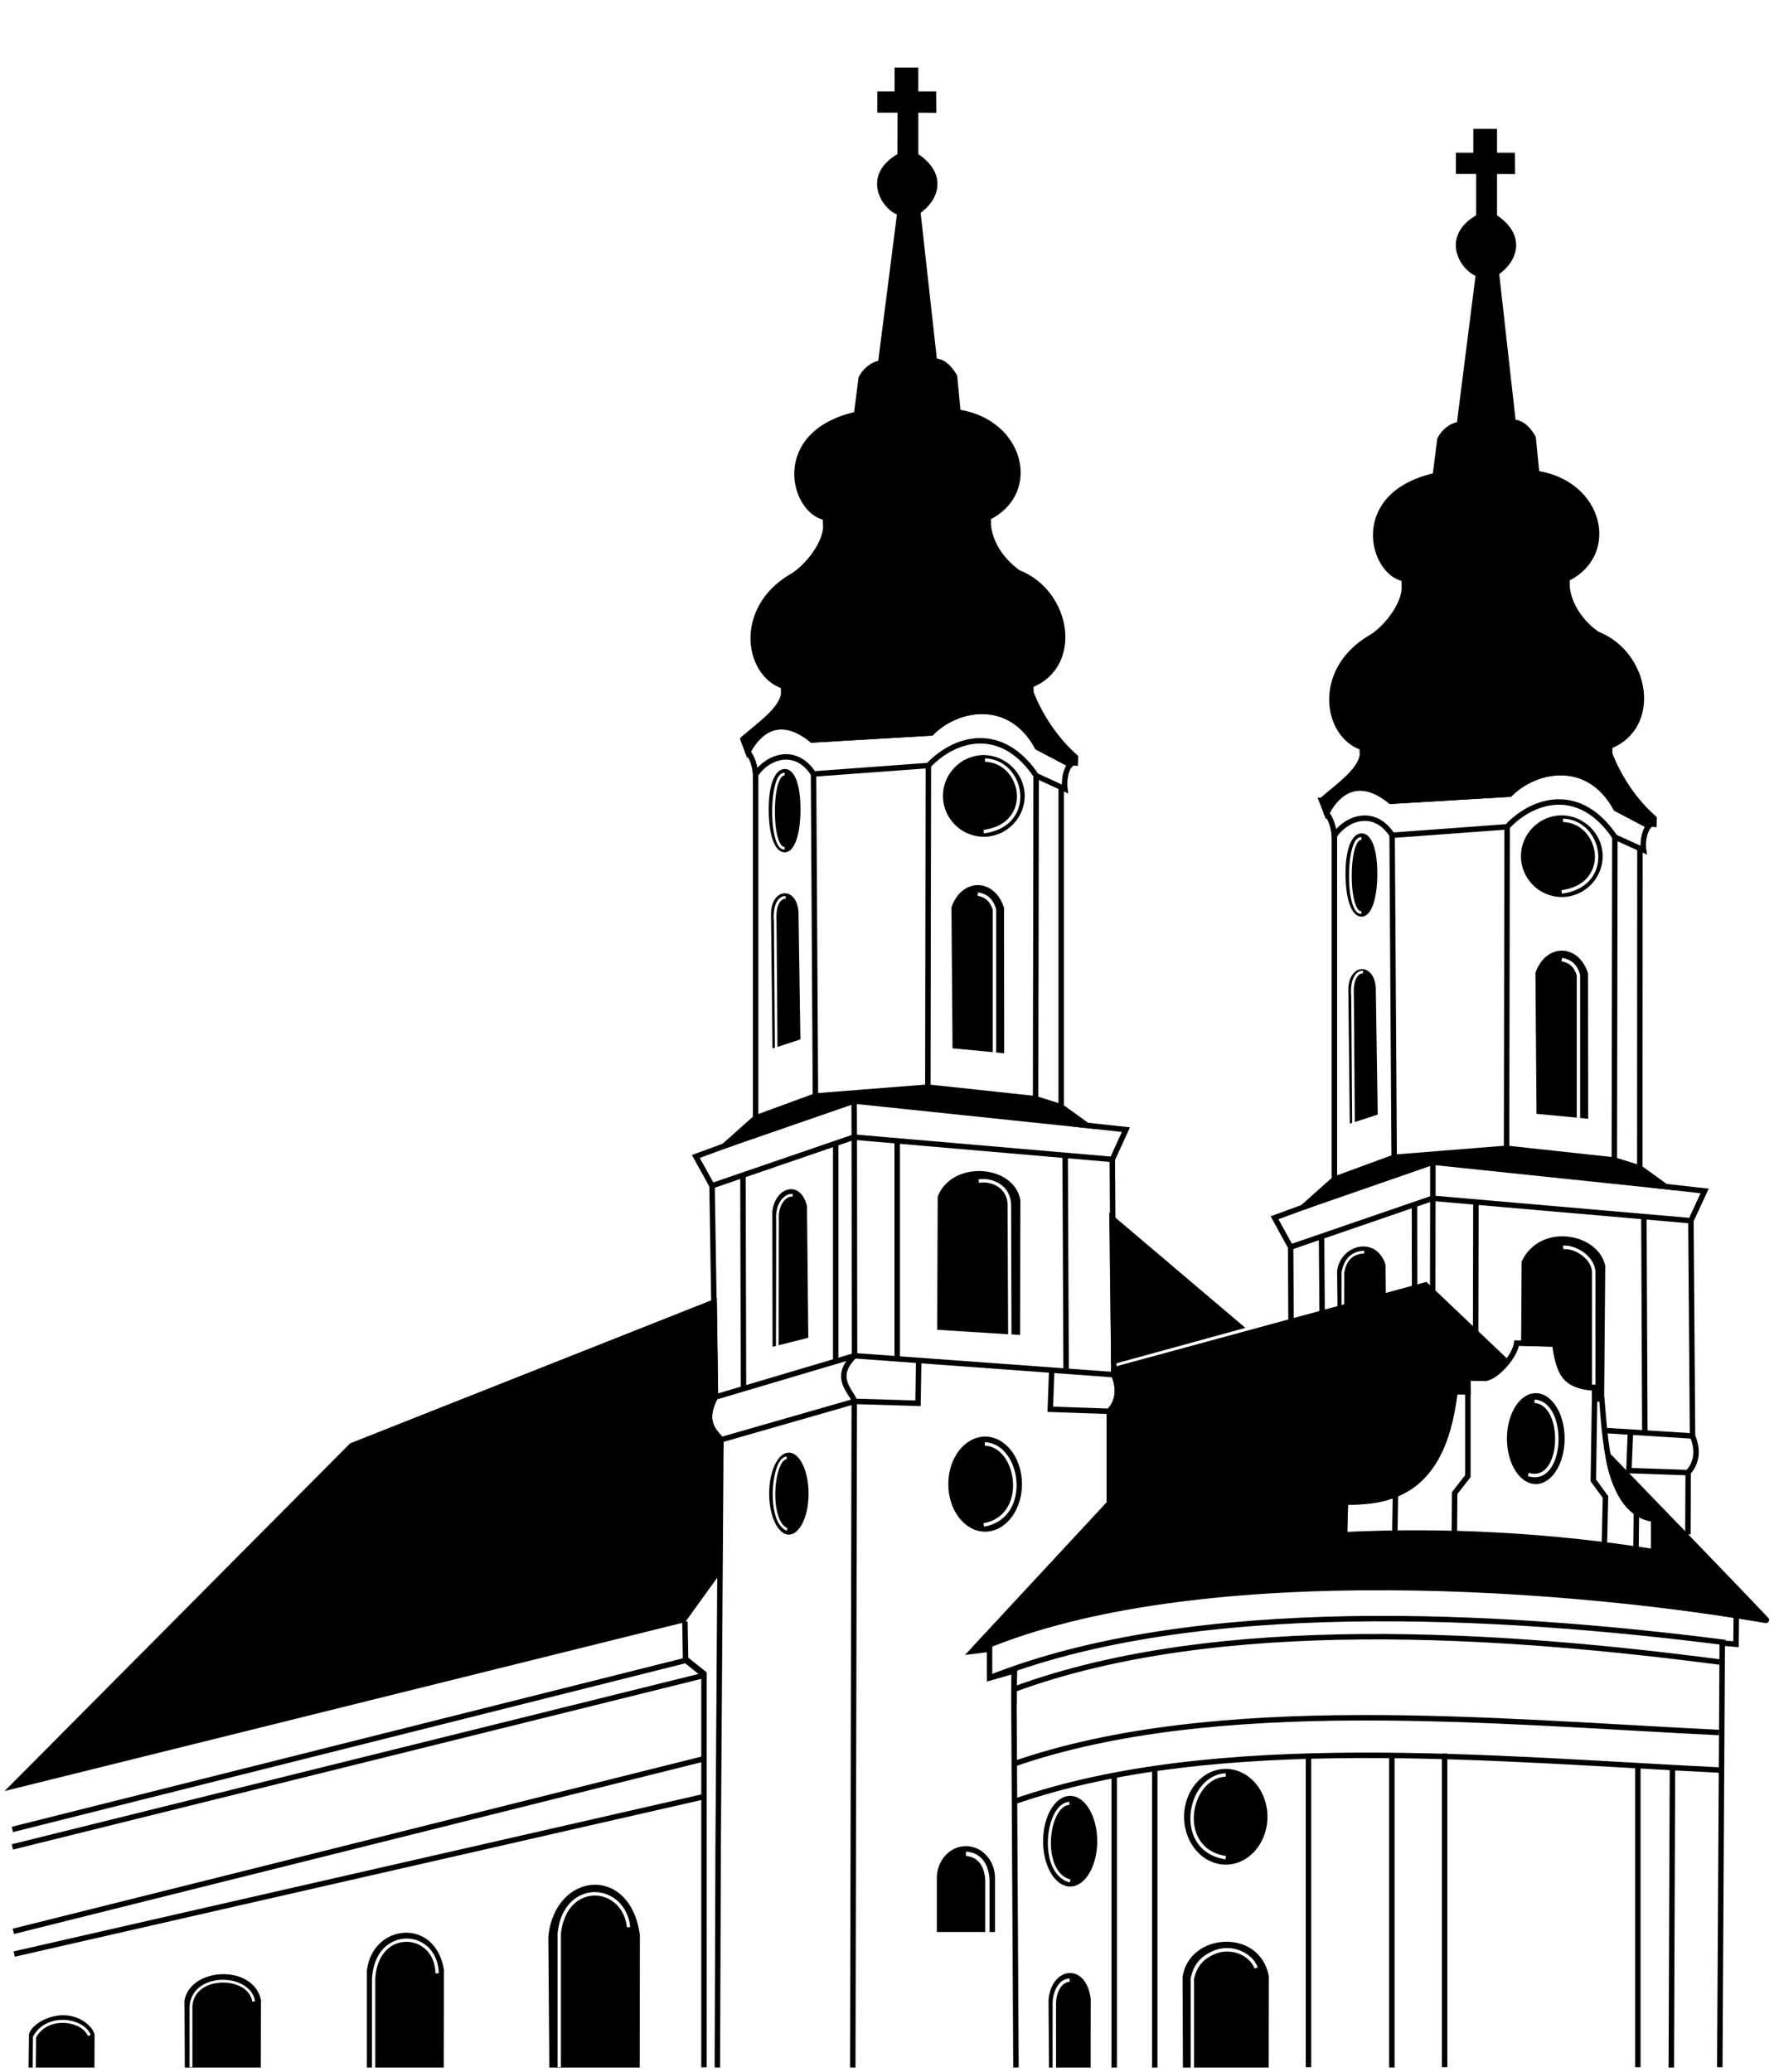 <?xml version="1.0" encoding="UTF-8" standalone="no"?>
<!DOCTYPE svg PUBLIC "-//W3C//DTD SVG 1.1//EN" "http://www.w3.org/Graphics/SVG/1.1/DTD/svg11.dtd">
<svg width="100%" height="100%" viewBox="0 0 1522 1773" version="1.1" xmlns="http://www.w3.org/2000/svg" xmlns:xlink="http://www.w3.org/1999/xlink" xml:space="preserve" xmlns:serif="http://www.serif.com/" style="fill-rule:evenodd;clip-rule:evenodd;">
    <g transform="matrix(1,0,0,1,-689.128,-35.687)">
        <g transform="matrix(0.13,0,0,0.13,1870.23,921.921)">
            <clipPath id="_clip1">
                <rect x="-9062.5" y="-6800" width="11675.1" height="13600"/>
            </clipPath>
            <g clip-path="url(#_clip1)">
                <g transform="matrix(1,0,0,1,-9062.5,-6800)">
                    <g transform="matrix(2.212,0,0,2.212,0.022,-0)">
                        <g id="logo_nur_kirche--1-.svg" serif:id="logo_nur_kirche (1).svg">
                            <g>
                                <g>
                                    <clipPath id="_clip2">
                                        <rect x="0" y="0" width="8192" height="6144"/>
                                    </clipPath>
                                    <g clip-path="url(#_clip2)">
                                        <g id="surface1">
                                            <g transform="matrix(597.968,-50.438,-50.434,418.498,-503.674,6150.54)">
                                                <path d="M0.75,-1.618L4.047,-2.428" style="fill:none;fill-rule:nonzero;stroke:rgb(0,0,0);stroke-width:0.04px;"/>
                                            </g>
                                            <g transform="matrix(405.326,0,0,405.294,447.944,5914.76)">
                                                <path d="M-1.04,-1.054L4.04,-2.314" style="fill:none;fill-rule:nonzero;stroke:rgb(0,0,0);stroke-width:0.04px;"/>
                                            </g>
                                            <g transform="matrix(341.923,15.847,15.845,401.334,742.524,6089.12)">
                                                <path d="M-2.049,-0.792L4.04,-2.314" style="fill:none;fill-rule:nonzero;stroke:rgb(0,0,0);stroke-width:0.04px;"/>
                                            </g>
                                            <g transform="matrix(341.646,15.315,15.314,401.611,742.415,6204.65)">
                                                <path d="M-2.039,-0.914L4.04,-2.314" style="fill:none;fill-rule:nonzero;stroke:rgb(0,0,0);stroke-width:0.04px;"/>
                                            </g>
                                            <g transform="matrix(405.326,0,0,405.294,485.934,5862.14)">
                                                <path d="M-1.126,-1.371L1.357,-3.87L4.018,-4.924L4.027,-4.229C3.916,-4.019 4.053,-3.953 4.067,-3.912L4.023,-2.911L3.793,-2.592L-1.126,-1.371Z" style="fill:rgb(0,0,0);fill-rule:nonzero;stroke:rgb(0,0,0);stroke-width:0.04px;"/>
                                            </g>
                                            <g transform="matrix(405.326,0,0,405.294,485.934,5862.14)">
                                                <path d="M6.951,-4.49L6.938,-5.539L7.875,-4.744L6.951,-4.49Z" style="fill:rgb(0,0,0);fill-rule:nonzero;stroke:rgb(0,0,0);stroke-width:0.04px;"/>
                                            </g>
                                            <g transform="matrix(405.326,0,0,405.294,485.934,5862.14)">
                                                <path d="M11.744,-2.587C7.593,-3.283 5.924,-2.373 5.924,-2.373L6.919,-3.446L6.919,-4.124C6.96,-4.168 7.009,-4.257 6.951,-4.391L6.951,-4.427L9.24,-5.05L9.829,-4.49C9.811,-4.438 9.729,-4.375 9.685,-4.366L9.549,-4.367L9.55,-4.266L9.455,-4.266C9.385,-3.759 9.162,-3.446 8.652,-3.456L8.643,-3.216C9.387,-3.252 10.152,-3.211 10.915,-3.091L10.915,-3.331C10.764,-3.343 10.621,-3.517 10.579,-3.799C10.579,-3.799 11.753,-2.585 11.744,-2.587Z" style="fill:rgb(0,0,0);fill-rule:nonzero;stroke:rgb(0,0,0);stroke-width:0.04px;"/>
                                            </g>
                                            <g transform="matrix(405.326,0,0,405.294,485.934,5862.14)">
                                                <path d="M6.221,-2.221L6.219,-2.079L6.218,-1.974" style="fill:none;fill-rule:nonzero;stroke:rgb(0,0,0);stroke-width:0.04px;"/>
                                            </g>
                                            <g transform="matrix(405.326,0,0,405.294,460.021,5855.71)">
                                                <path d="M11.584,-2.595L11.582,-2.396L11.481,-2.405L11.463,0.709" style="fill:none;fill-rule:nonzero;stroke:rgb(0,0,0);stroke-width:0.04px;"/>
                                            </g>
                                            <g transform="matrix(414.46,0,0,405.294,429.122,6152.99)">
                                                <path d="M6.219,-1.974C7.674,-2.492 9.672,-2.286 11.285,-2.206" style="fill:none;fill-rule:nonzero;stroke:rgb(0,0,0);stroke-width:0.04px;"/>
                                            </g>
                                            <g transform="matrix(414.46,0,0,405.294,426.677,6041.28)">
                                                <path d="M6.219,-1.974C7.674,-2.492 9.672,-2.286 11.285,-2.206" style="fill:none;fill-rule:nonzero;stroke:rgb(0,0,0);stroke-width:0.04px;"/>
                                            </g>
                                            <g transform="matrix(414.46,0,0,405.294,429.122,5818.61)">
                                                <path d="M6.219,-1.974C7.693,-2.529 9.735,-2.381 11.285,-2.174" style="fill:none;fill-rule:nonzero;stroke:rgb(0,0,0);stroke-width:0.04px;"/>
                                            </g>
                                            <g transform="matrix(414.46,0,0,405.294,373.47,5774.67)">
                                                <path d="M6.177,-1.949C7.64,-2.545 9.83,-2.422 11.458,-2.209" style="fill:none;fill-rule:nonzero;stroke:rgb(0,0,0);stroke-width:0.04px;"/>
                                            </g>
                                            <g transform="matrix(414.46,0,0,405.294,426.677,5664.98)">
                                                <path d="M5.936,-1.873C7.399,-2.539 10.013,-2.381 11.634,-2.1" style="fill:none;fill-rule:nonzero;stroke:rgb(0,0,0);stroke-width:0.04px;"/>
                                            </g>
                                            <g transform="matrix(405.326,0,0,405.294,485.934,5862.14)">
                                                <path d="M8.643,-3.105C9.388,-3.143 10.153,-3.121 10.913,-3L10.915,-3.331C10.568,-3.376 10.558,-3.946 10.533,-4.213L10.48,-4.213L10.48,-4.295C10.272,-4.295 10.203,-4.452 10.189,-4.616L9.908,-4.623C9.896,-4.529 9.771,-4.385 9.685,-4.366L9.549,-4.367L9.55,-4.266L9.455,-4.266C9.393,-3.731 9.171,-3.433 8.65,-3.459L8.643,-3.105Z" style="fill:none;fill-rule:nonzero;stroke:rgb(0,0,0);stroke-width:0.04px;"/>
                                            </g>
                                            <g transform="matrix(405.326,0,0,405.294,485.934,5862.14)">
                                                <path d="M9.55,-4.266L9.55,-3.646L9.453,-3.522L9.45,-3.126" style="fill:none;fill-rule:nonzero;stroke:rgb(0,0,0);stroke-width:0.04px;"/>
                                            </g>
                                            <g transform="matrix(405.326,0,0,405.294,485.934,5862.14)">
                                                <path d="M9.018,-3.504L9.012,-3.122" style="fill:none;fill-rule:nonzero;stroke:rgb(0,0,0);stroke-width:0.04px;"/>
                                            </g>
                                            <g transform="matrix(405.326,0,0,405.294,485.934,5862.14)">
                                                <path d="M10.48,-4.212L10.471,-3.615L10.56,-3.493L10.55,-3.054" style="fill:none;fill-rule:nonzero;stroke:rgb(0,0,0);stroke-width:0.04px;"/>
                                            </g>
                                            <g transform="matrix(405.326,0,0,405.294,485.934,5862.14)">
                                                <path d="M10.787,-3.378L10.783,-3.025" style="fill:none;fill-rule:nonzero;stroke:rgb(0,0,0);stroke-width:0.04px;"/>
                                            </g>
                                            <g transform="matrix(0.96,0,0,1.184,214.354,-800.065)">
                                                <path d="M4525.51,4170.18C4574.86,4170.18 4614.93,4221.37 4614.93,4284.42C4614.93,4347.48 4574.86,4398.67 4525.51,4398.67C4476.15,4398.67 4436.08,4347.48 4436.08,4284.42C4436.08,4221.37 4476.15,4170.18 4525.51,4170.18ZM4500.75,4378.66C4530.63,4386.36 4553.7,4378.01 4569.78,4361.06C4585.07,4344.95 4593.88,4320.71 4595.75,4295.34C4597.99,4265.05 4590.34,4233.22 4572.85,4212C4560.61,4197.14 4543.6,4187.36 4521.94,4186.23L4521.25,4194.86C4539.5,4195.82 4553.66,4204.28 4563.98,4216.8C4580.34,4236.65 4587.19,4266.48 4585.1,4294.83C4583.37,4318.33 4575.49,4340.86 4561.33,4355.79C4547.96,4369.87 4528.8,4376.82 4503.98,4370.42L4500.75,4378.66Z" style="fill:rgb(0,0,0);"/>
                                            </g>
                                            <g transform="matrix(405.326,0,0,405.294,485.934,5862.14)">
                                                <path d="M4.229,-9.056L4.264,-8.964C4.375,-9.168 4.54,-9.211 4.736,-9.051L5.611,-9.102C5.798,-9.292 6.188,-9.371 6.391,-8.997L6.632,-8.87L6.649,-8.884L6.668,-8.882L6.67,-8.924C6.522,-9.055 6.409,-9.228 6.343,-9.397L6.342,-9.454C6.706,-9.597 6.621,-10.133 6.25,-10.279C6.132,-10.363 6.044,-10.489 6.03,-10.623L6.029,-10.684C6.402,-10.866 6.277,-11.387 5.807,-11.457L5.782,-11.72C5.742,-11.786 5.698,-11.831 5.634,-11.832L5.512,-12.93C5.645,-13.02 5.715,-13.199 5.496,-13.341L5.496,-13.676L5.628,-13.675L5.627,-13.792L5.496,-13.792L5.496,-13.967L5.362,-13.967L5.362,-13.792L5.235,-13.792L5.235,-13.676L5.384,-13.676L5.383,-13.34C5.114,-13.191 5.268,-12.956 5.381,-12.921L5.24,-11.817C5.175,-11.808 5.12,-11.755 5.097,-11.707L5.063,-11.441C4.442,-11.302 4.595,-10.727 4.835,-10.684L4.837,-10.605C4.824,-10.464 4.676,-10.297 4.58,-10.247C4.182,-10.006 4.261,-9.533 4.527,-9.446L4.528,-9.39C4.512,-9.271 4.351,-9.163 4.229,-9.057L4.229,-9.056Z" style="fill:rgb(0,0,0);fill-rule:nonzero;stroke:rgb(0,0,0);stroke-width:0.04px;"/>
                                            </g>
                                            <g transform="matrix(405.326,0,0,405.294,485.934,5862.14)">
                                                <path d="M4.264,-8.964C4.375,-9.168 4.54,-9.211 4.735,-9.051L5.611,-9.102C5.797,-9.292 6.188,-9.37 6.391,-8.997L6.632,-8.87C6.593,-8.827 6.585,-8.742 6.592,-8.691L6.382,-8.788C6.126,-9.167 5.784,-9.068 5.59,-8.863L4.747,-8.801C4.619,-9 4.416,-8.934 4.322,-8.798C4.317,-8.859 4.297,-8.924 4.265,-8.961L4.264,-8.964Z" style="fill:none;fill-rule:nonzero;stroke:rgb(0,0,0);stroke-width:0.04px;"/>
                                            </g>
                                            <g transform="matrix(405.326,0,0,405.294,485.934,5862.14)">
                                                <path d="M4.322,-8.798L4.322,-6.277" style="fill:none;fill-rule:nonzero;stroke:rgb(0,0,0);stroke-width:0.04px;"/>
                                            </g>
                                            <g transform="matrix(405.326,0,0,405.294,485.934,5862.14)">
                                                <path d="M4.747,-8.801L4.761,-6.437" style="fill:none;fill-rule:nonzero;stroke:rgb(0,0,0);stroke-width:0.04px;"/>
                                            </g>
                                            <g transform="matrix(405.326,0,0,405.294,485.934,5862.14)">
                                                <path d="M5.59,-8.863L5.586,-6.502" style="fill:none;fill-rule:nonzero;stroke:rgb(0,0,0);stroke-width:0.04px;"/>
                                            </g>
                                            <g transform="matrix(405.326,0,0,405.294,485.934,5862.14)">
                                                <path d="M6.381,-8.787L6.377,-6.418" style="fill:none;fill-rule:nonzero;stroke:rgb(0,0,0);stroke-width:0.04px;"/>
                                            </g>
                                            <g transform="matrix(405.326,0,0,405.294,485.934,5862.14)">
                                                <path d="M6.565,-8.703L6.565,-6.358" style="fill:none;fill-rule:nonzero;stroke:rgb(0,0,0);stroke-width:0.04px;"/>
                                            </g>
                                            <g transform="matrix(405.326,0,0,405.294,485.934,5862.14)">
                                                <path d="M4.091,-6.07L4.322,-6.276L4.761,-6.437L5.586,-6.502L6.377,-6.417L6.565,-6.358L6.755,-6.221L5.045,-6.4L4.091,-6.07Z" style="fill:rgb(0,0,0);fill-rule:nonzero;stroke:rgb(0,0,0);stroke-width:0.04px;"/>
                                            </g>
                                            <g transform="matrix(405.326,0,0,405.294,485.934,5862.14)">
                                                <path d="M4.163,-6.096L3.883,-5.993L4.002,-5.778L4.027,-4.229C3.915,-4.019 4.053,-3.953 4.067,-3.912L4.047,-0.929L4.041,0.695" style="fill:none;fill-rule:nonzero;stroke:rgb(0,0,0);stroke-width:0.04px;"/>
                                            </g>
                                            <g transform="matrix(405.326,0,0,405.294,485.934,5862.14)">
                                                <path d="M5.045,-6.4L5.046,-6.138L5.048,-4.53C4.879,-4.367 5.033,-4.262 5.046,-4.198L5.035,0.695" style="fill:none;fill-rule:nonzero;stroke:rgb(0,0,0);stroke-width:0.04px;"/>
                                            </g>
                                            <g transform="matrix(405.326,0,0,405.294,485.934,5862.14)">
                                                <path d="M6.637,-6.234L7.04,-6.19L6.94,-5.971L6.951,-4.391C7.009,-4.256 6.959,-4.167 6.919,-4.124L6.919,-3.446L5.911,-2.36L6.039,-2.376L6.039,-2.165L6.221,-2.216L6.219,-2.082L6.218,-1.974L6.233,0.695" style="fill:none;fill-rule:nonzero;stroke:rgb(0,0,0);stroke-width:0.04px;"/>
                                            </g>
                                            <g transform="matrix(354.977,0,0,397.174,727.051,5755.11)">
                                                <path d="M4.417,-6.661L4.397,-6.655L4.385,-7.644C4.373,-7.858 4.597,-7.879 4.615,-7.68L4.631,-6.723L4.439,-6.667L4.431,-7.616L4.431,-7.619C4.426,-7.695 4.444,-7.739 4.467,-7.761C4.48,-7.773 4.495,-7.778 4.506,-7.776L4.509,-7.796C4.492,-7.799 4.47,-7.793 4.45,-7.775C4.424,-7.75 4.402,-7.701 4.408,-7.614L4.409,-7.614L4.417,-6.661Z" style="fill:rgb(0,0,0);"/>
                                            </g>
                                            <g transform="matrix(354.977,0,0,395.448,2444.63,5967.25)">
                                                <path d="M4.417,-6.661L4.397,-6.655L4.385,-7.644C4.373,-7.858 4.597,-7.879 4.615,-7.68L4.631,-6.723L4.439,-6.667L4.431,-7.627C4.426,-7.703 4.444,-7.747 4.467,-7.769C4.48,-7.782 4.495,-7.786 4.506,-7.785L4.509,-7.805C4.492,-7.807 4.47,-7.802 4.45,-7.783C4.424,-7.759 4.402,-7.709 4.408,-7.622L4.409,-7.622L4.417,-6.661Z" style="fill:rgb(0,0,0);"/>
                                            </g>
                                            <g transform="matrix(434.277,0,0,434.245,312.318,6112.28)">
                                                <path d="M5.996,-8.92C6.148,-8.919 6.277,-8.793 6.277,-8.64C6.277,-8.486 6.15,-8.36 5.997,-8.36C5.843,-8.36 5.717,-8.486 5.717,-8.64C5.717,-8.793 5.842,-8.919 5.996,-8.92ZM5.998,-8.383C6.111,-8.399 6.181,-8.451 6.217,-8.516C6.302,-8.668 6.199,-8.892 6.005,-8.897L6.005,-8.874C6.181,-8.869 6.274,-8.665 6.196,-8.528C6.163,-8.468 6.098,-8.421 5.995,-8.407L5.998,-8.383Z" style="fill:rgb(0,0,0);"/>
                                            </g>
                                            <g transform="matrix(434.277,0,0,434.245,2031.92,6291.6)">
                                                <path d="M5.996,-8.92C6.148,-8.919 6.277,-8.793 6.277,-8.64C6.277,-8.486 6.15,-8.36 5.997,-8.36C5.843,-8.36 5.717,-8.486 5.717,-8.64C5.717,-8.793 5.842,-8.919 5.996,-8.92ZM5.998,-8.383C6.111,-8.399 6.181,-8.451 6.217,-8.516C6.302,-8.668 6.199,-8.892 6.005,-8.897L6.005,-8.874C6.181,-8.869 6.274,-8.665 6.196,-8.528C6.163,-8.468 6.098,-8.421 5.995,-8.407L5.998,-8.383Z" style="fill:rgb(0,0,0);"/>
                                            </g>
                                            <g transform="matrix(384.517,0,0,420.161,-1163.64,-1545.67)">
                                                <path d="M9.193,9.401C9.191,9.579 9.144,9.697 9.07,9.696C8.994,9.695 8.949,9.578 8.947,9.401C8.945,9.229 8.99,9.108 9.07,9.106C9.151,9.104 9.195,9.226 9.193,9.401ZM9.069,9.657C9.061,9.658 9.053,9.654 9.046,9.647C9.038,9.639 9.031,9.627 9.025,9.611C9.004,9.562 8.995,9.484 8.995,9.405C8.995,9.327 9.005,9.248 9.025,9.199C9.032,9.183 9.039,9.171 9.047,9.162C9.054,9.156 9.061,9.152 9.069,9.152L9.071,9.133C9.05,9.132 9.032,9.144 9.017,9.168C8.989,9.216 8.974,9.311 8.974,9.405C8.973,9.5 8.988,9.595 9.017,9.642C9.031,9.666 9.05,9.678 9.071,9.676L9.069,9.657Z" style="fill:rgb(0,0,0);"/>
                                            </g>
                                            <g transform="matrix(384.517,0,0,420.161,552.506,-1354.2)">
                                                <path d="M9.193,9.401C9.191,9.579 9.144,9.697 9.07,9.696C8.994,9.695 8.949,9.578 8.947,9.401C8.945,9.229 8.99,9.108 9.07,9.106C9.151,9.104 9.195,9.226 9.193,9.401ZM9.069,9.657C9.061,9.658 9.053,9.654 9.046,9.647C9.038,9.639 9.031,9.627 9.025,9.611C9.004,9.562 8.995,9.484 8.995,9.405C8.995,9.327 9.005,9.248 9.025,9.199C9.032,9.183 9.039,9.171 9.047,9.162C9.054,9.156 9.061,9.152 9.069,9.152L9.071,9.133C9.05,9.132 9.032,9.144 9.017,9.168C8.989,9.216 8.974,9.311 8.974,9.405C8.973,9.5 8.988,9.595 9.017,9.642C9.031,9.666 9.05,9.678 9.071,9.676L9.069,9.657Z" style="fill:rgb(0,0,0);"/>
                                            </g>
                                            <g transform="matrix(405.326,0,0,405.294,485.934,5862.14)">
                                                <path d="M4.002,-5.778L5.043,-6.135L6.932,-5.972" style="fill:none;fill-rule:nonzero;stroke:rgb(0,0,0);stroke-width:0.04px;"/>
                                            </g>
                                            <g transform="matrix(405.326,0,0,405.294,485.934,5862.14)">
                                                <path d="M4.229,-5.853L4.233,-4.288" style="fill:none;fill-rule:nonzero;stroke:rgb(0,0,0);stroke-width:0.04px;"/>
                                            </g>
                                            <g transform="matrix(405.326,0,0,405.294,485.934,5862.14)">
                                                <path d="M4.91,-6.088L4.91,-4.494" style="fill:none;fill-rule:nonzero;stroke:rgb(0,0,0);stroke-width:0.04px;"/>
                                            </g>
                                            <g transform="matrix(327.209,0,0,411.905,859.828,5904.07)">
                                                <path d="M4.396,-4.63L4.365,-4.624L4.363,-5.6C4.387,-5.778 4.619,-5.835 4.678,-5.64L4.69,-4.689L4.42,-4.635L4.422,-5.54C4.416,-5.616 4.448,-5.665 4.484,-5.69C4.505,-5.705 4.528,-5.711 4.545,-5.708L4.551,-5.727C4.534,-5.73 4.512,-5.728 4.489,-5.717C4.441,-5.695 4.39,-5.637 4.398,-5.539L4.396,-4.63Z" style="fill:rgb(0,0,0);"/>
                                            </g>
                                            <g transform="matrix(405.326,0,0,405.294,485.934,5862.14)">
                                                <path d="M5.361,-6.106L5.361,-4.512" style="fill:none;fill-rule:nonzero;stroke:rgb(0,0,0);stroke-width:0.04px;"/>
                                            </g>
                                            <g transform="matrix(405.326,0,0,494.803,1709.65,8223.13)">
                                                <path d="M5.361,-6.079L5.361,-4.204" style="fill:none;fill-rule:nonzero;stroke:rgb(0,0,0);stroke-width:0.04px;"/>
                                            </g>
                                            <g transform="matrix(405.326,0,0,494.803,2788.84,8281.12)">
                                                <path d="M5.37,-6.115L5.361,-4.223" style="fill:none;fill-rule:nonzero;stroke:rgb(0,0,0);stroke-width:0.04px;"/>
                                            </g>
                                            <g transform="matrix(405.326,0,0,494.803,1131.56,8312.24)">
                                                <path d="M5.361,-6.139L5.361,-4.382" style="fill:none;fill-rule:nonzero;stroke:rgb(0,0,0);stroke-width:0.04px;"/>
                                            </g>
                                            <g transform="matrix(-405.326,0,0,494.803,5598.13,8281.12)">
                                                <path d="M5.361,-6.117L5.361,-4.319" style="fill:none;fill-rule:nonzero;stroke:rgb(0,0,0);stroke-width:0.04px;"/>
                                            </g>
                                            <g transform="matrix(-405.326,0,0,494.803,6303.56,8226.5)">
                                                <path d="M5.361,-6.086L5.361,-4.209" style="fill:none;fill-rule:nonzero;stroke:rgb(0,0,0);stroke-width:0.04px;"/>
                                            </g>
                                            <g transform="matrix(-405.326,-0,0,510.2,6460.55,8282.88)">
                                                <path d="M5.361,-6.023L5.361,-4.194" style="fill:none;fill-rule:nonzero;stroke:rgb(0,0,0);stroke-width:0.04px;"/>
                                            </g>
                                            <g transform="matrix(-405.326,-0,0,510.2,4257.1,8046.91)">
                                                <path d="M5.501,-6.331L5.496,-6.109L5.361,-6.023L5.361,-3.731" style="fill:none;fill-rule:nonzero;stroke:rgb(0,0,0);stroke-width:0.04px;"/>
                                            </g>
                                            <g transform="matrix(-405.326,-3.30751e-05,4.03764e-05,498.006,7035.36,8231.73)">
                                                <path d="M5.361,-6.005L5.361,-4.194" style="fill:none;fill-rule:nonzero;stroke:rgb(0,0,0);stroke-width:0.04px;"/>
                                            </g>
                                            <g transform="matrix(405.326,0,0,405.294,485.934,5862.14)">
                                                <path d="M6.594,-6.002L6.601,-4.42" style="fill:none;fill-rule:nonzero;stroke:rgb(0,0,0);stroke-width:0.04px;"/>
                                            </g>
                                            <g transform="matrix(383.054,0,0,415.883,628.218,5938.48)">
                                                <path d="M6.159,-5.675L6.163,-4.752L5.612,-4.784L5.616,-5.737C5.725,-5.998 6.206,-5.97 6.258,-5.713L6.256,-4.747L6.189,-4.751L6.186,-5.671C6.186,-5.835 6.014,-5.876 5.932,-5.859L5.938,-5.835C6.009,-5.85 6.157,-5.815 6.159,-5.675Z" style="fill:rgb(0,0,0);"/>
                                            </g>
                                            <g transform="matrix(405.326,0,0,405.294,485.934,5862.14)">
                                                <path d="M4.027,-4.227L5.048,-4.53L6.951,-4.391" style="fill:none;fill-rule:nonzero;stroke:rgb(0,0,0);stroke-width:0.04px;"/>
                                            </g>
                                            <g transform="matrix(405.326,0,0,405.294,485.934,5862.14)">
                                                <path d="M4.067,-3.913L5.049,-4.195L5.514,-4.181L5.519,-4.496" style="fill:none;fill-rule:nonzero;stroke:rgb(0,0,0);stroke-width:0.04px;"/>
                                            </g>
                                            <g transform="matrix(405.326,0,0,405.294,485.934,5862.14)">
                                                <path d="M6.919,-4.122L6.485,-4.137L6.495,-4.413" style="fill:none;fill-rule:nonzero;stroke:rgb(0,0,0);stroke-width:0.04px;"/>
                                            </g>
                                            <path d="M3030.19,4408.16C3030.19,4486.26 2981.11,4549.58 2920.57,4549.58C2860.03,4549.58 2810.96,4486.26 2810.96,4408.16C2810.96,4330.06 2860.03,4266.74 2920.57,4266.74C2981.11,4266.74 3030.19,4330.06 3030.19,4408.16ZM2917.48,4534.73C3004.36,4519.15 3026.99,4433.49 3007.82,4366.41C2994.91,4321.22 2963.01,4284.91 2919.95,4283.33L2919.57,4293.75C2958.28,4295.18 2986.18,4328.64 2997.79,4369.28C3015.42,4430.94 2995.5,4510.15 2915.64,4524.47L2917.48,4534.73Z" style="fill:rgb(0,0,0);"/>
                                            <path d="M2395.3,4436.38C2395.3,4503.76 2369.04,4558.39 2336.65,4558.39C2304.27,4558.39 2278.01,4503.76 2278.01,4436.38C2278.01,4368.98 2304.27,4314.36 2336.65,4314.36C2369.04,4314.36 2395.3,4368.98 2395.3,4436.38ZM2332.81,4539.19C2319.66,4534.26 2310.73,4520.2 2304.86,4501.99C2295.56,4473.18 2294.26,4433.97 2298.85,4400.41C2301.87,4378.28 2307.43,4358.61 2315.08,4346.16C2319.53,4338.9 2324.52,4334.13 2330.39,4333.67L2329.8,4325.96C2321.85,4326.57 2314.52,4332.29 2308.48,4342.11C2300.4,4355.27 2294.38,4375.99 2291.18,4399.36C2286.44,4434.06 2287.89,4474.59 2297.49,4504.36C2304.21,4525.2 2315.06,4540.79 2330.09,4546.43L2332.81,4539.19Z" style="fill:rgb(0,0,0);"/>
                                            <g transform="matrix(405.326,0,0,405.294,485.934,5862.14)">
                                                <path d="M8.476,-8.607L8.512,-8.515C8.623,-8.718 8.788,-8.761 8.983,-8.601L9.858,-8.653C10.045,-8.842 10.435,-8.921 10.638,-8.547L10.879,-8.42L10.896,-8.434L10.916,-8.432L10.917,-8.475C10.769,-8.605 10.656,-8.779 10.591,-8.948L10.59,-9.005C10.954,-9.148 10.869,-9.684 10.497,-9.829C10.379,-9.913 10.292,-10.039 10.278,-10.173L10.277,-10.234C10.649,-10.416 10.525,-10.937 10.055,-11.007L10.029,-11.27C9.99,-11.337 9.945,-11.381 9.882,-11.383L9.759,-12.48C9.892,-12.57 9.963,-12.75 9.744,-12.891L9.744,-13.226L9.876,-13.225L9.875,-13.342L9.744,-13.342L9.744,-13.517L9.61,-13.517L9.61,-13.342L9.482,-13.342L9.482,-13.226L9.631,-13.226L9.631,-12.891C9.362,-12.741 9.516,-12.507 9.628,-12.471L9.488,-11.367C9.422,-11.358 9.368,-11.306 9.345,-11.258L9.311,-10.991C8.689,-10.852 8.843,-10.278 9.083,-10.234L9.084,-10.156C9.072,-10.015 8.924,-9.847 8.828,-9.797C8.43,-9.556 8.508,-9.084 8.774,-8.996L8.776,-8.941C8.76,-8.822 8.599,-8.713 8.477,-8.607L8.476,-8.607Z" style="fill:rgb(0,0,0);fill-rule:nonzero;stroke:rgb(0,0,0);stroke-width:0.04px;"/>
                                            </g>
                                            <g transform="matrix(405.326,0,0,405.294,485.934,5862.14)">
                                                <path d="M8.512,-8.514C8.623,-8.718 8.788,-8.761 8.983,-8.601L9.858,-8.653C10.045,-8.842 10.435,-8.92 10.638,-8.547L10.879,-8.42C10.841,-8.377 10.832,-8.292 10.84,-8.242L10.629,-8.338C10.373,-8.718 10.031,-8.619 9.838,-8.413L8.995,-8.351C8.867,-8.55 8.664,-8.484 8.57,-8.349C8.565,-8.409 8.544,-8.474 8.513,-8.512L8.512,-8.514Z" style="fill:none;fill-rule:nonzero;stroke:rgb(0,0,0);stroke-width:0.04px;"/>
                                            </g>
                                            <g transform="matrix(405.326,0,0,405.294,485.934,5862.14)">
                                                <path d="M8.57,-8.349L8.57,-5.827" style="fill:none;fill-rule:nonzero;stroke:rgb(0,0,0);stroke-width:0.04px;"/>
                                            </g>
                                            <g transform="matrix(405.326,0,0,405.294,485.934,5862.14)">
                                                <path d="M8.994,-8.351L9.009,-5.988" style="fill:none;fill-rule:nonzero;stroke:rgb(0,0,0);stroke-width:0.04px;"/>
                                            </g>
                                            <g transform="matrix(405.326,0,0,405.294,485.934,5862.14)">
                                                <path d="M9.838,-8.413L9.834,-6.053" style="fill:none;fill-rule:nonzero;stroke:rgb(0,0,0);stroke-width:0.04px;"/>
                                            </g>
                                            <g transform="matrix(405.326,0,0,405.294,485.934,5862.14)">
                                                <path d="M10.629,-8.338L10.625,-5.969" style="fill:none;fill-rule:nonzero;stroke:rgb(0,0,0);stroke-width:0.04px;"/>
                                            </g>
                                            <g transform="matrix(405.326,0,0,405.294,485.934,5862.14)">
                                                <path d="M10.813,-8.254L10.812,-5.909" style="fill:none;fill-rule:nonzero;stroke:rgb(0,0,0);stroke-width:0.04px;"/>
                                            </g>
                                            <g transform="matrix(405.326,0,0,405.294,485.934,5862.14)">
                                                <path d="M8.339,-5.62L8.57,-5.826L9.009,-5.987L9.834,-6.053L10.624,-5.967L10.812,-5.909L11.002,-5.772L9.293,-5.951L8.339,-5.62Z" style="fill:rgb(0,0,0);fill-rule:nonzero;stroke:rgb(0,0,0);stroke-width:0.04px;"/>
                                            </g>
                                            <g transform="matrix(405.326,0,0,405.294,485.934,5862.14)">
                                                <path d="M8.411,-5.646L8.131,-5.543L8.249,-5.328L8.252,-4.782" style="fill:none;fill-rule:nonzero;stroke:rgb(0,0,0);stroke-width:0.04px;"/>
                                            </g>
                                            <g transform="matrix(405.326,0,0,405.294,485.934,5862.14)">
                                                <path d="M9.293,-5.95L9.293,-5.688L9.292,-5" style="fill:none;fill-rule:nonzero;stroke:rgb(0,0,0);stroke-width:0.04px;"/>
                                            </g>
                                            <g transform="matrix(405.326,0,0,405.294,485.934,5862.14)">
                                                <path d="M10.885,-5.785L11.288,-5.74L11.187,-5.522L11.199,-3.941C11.256,-3.807 11.207,-3.717 11.167,-3.674L11.165,-3.219" style="fill:none;fill-rule:nonzero;stroke:rgb(0,0,0);stroke-width:0.04px;"/>
                                            </g>
                                            <g transform="matrix(452.099,0,0,419.631,7.003,5961.34)">
                                                <path d="M10.338,-7.308L10.338,-6.3L10.073,-6.327L10.066,-7.327C10.136,-7.541 10.351,-7.533 10.412,-7.323L10.413,-6.292L10.343,-6.299L10.36,-6.299L10.36,-7.314C10.339,-7.387 10.304,-7.42 10.242,-7.433L10.237,-7.409C10.29,-7.398 10.32,-7.37 10.338,-7.308Z" style="fill:rgb(0,0,0);"/>
                                            </g>
                                            <g transform="matrix(452.099,0,0,419.631,-1730.47,5766.4)">
                                                <path d="M10.338,-7.308L10.338,-6.3L10.073,-6.327L10.066,-7.327C10.136,-7.541 10.351,-7.533 10.412,-7.323L10.413,-6.292L10.343,-6.299L10.36,-6.299L10.36,-7.314C10.339,-7.387 10.304,-7.42 10.242,-7.433L10.237,-7.409C10.29,-7.398 10.32,-7.37 10.338,-7.308Z" style="fill:rgb(0,0,0);"/>
                                            </g>
                                            <g transform="matrix(405.326,0,0,405.294,485.934,5862.14)">
                                                <path d="M8.249,-5.328L9.291,-5.686L11.18,-5.522" style="fill:none;fill-rule:nonzero;stroke:rgb(0,0,0);stroke-width:0.04px;"/>
                                            </g>
                                            <g transform="matrix(405.326,0,0,405.294,485.934,5862.14)">
                                                <path d="M8.476,-5.403L8.48,-4.847" style="fill:none;fill-rule:nonzero;stroke:rgb(0,0,0);stroke-width:0.04px;"/>
                                            </g>
                                            <g transform="matrix(405.326,0,0,405.294,485.934,5862.14)">
                                                <path d="M9.158,-5.638L9.159,-5.03" style="fill:none;fill-rule:nonzero;stroke:rgb(0,0,0);stroke-width:0.04px;"/>
                                            </g>
                                            <g transform="matrix(456.501,0,0,448.436,37.212,6083.23)">
                                                <path d="M8.613,-4.88L8.61,-5.15C8.634,-5.328 8.866,-5.385 8.926,-5.191L8.928,-4.965L8.613,-4.88ZM8.656,-4.909L8.657,-5.138C8.664,-5.183 8.68,-5.214 8.703,-5.235C8.725,-5.255 8.754,-5.265 8.787,-5.266L8.787,-5.284C8.749,-5.282 8.716,-5.271 8.691,-5.248C8.666,-5.225 8.648,-5.19 8.639,-5.141L8.639,-4.91L8.656,-4.909Z" style="fill:rgb(0,0,0);"/>
                                            </g>
                                            <g transform="matrix(550.722,0,0,415.515,-1233.76,8015.11)">
                                                <path d="M8.654,-4.503L8.612,-4.503L8.61,-5.15C8.643,-5.468 9.027,-5.506 9.076,-5.157L9.075,-4.503L8.672,-4.503L8.672,-5.139C8.69,-5.244 8.735,-5.287 8.781,-5.314C8.871,-5.368 8.973,-5.305 8.999,-5.212L9.016,-5.22C8.988,-5.325 8.874,-5.397 8.773,-5.337C8.723,-5.307 8.673,-5.26 8.654,-5.145L8.654,-4.503Z" style="fill:rgb(0,0,0);"/>
                                            </g>
                                            <g transform="matrix(584.576,3.00643e-14,2.29554e-14,607.132,-3412.15,8881)">
                                                <path d="M8.615,-4.508L8.61,-5.15C8.643,-5.468 9.027,-5.506 9.076,-5.157L9.075,-4.508L8.615,-4.508ZM8.657,-5.167L8.657,-4.51L8.674,-4.51L8.674,-5.163C8.685,-5.265 8.737,-5.323 8.797,-5.343C8.888,-5.373 8.996,-5.317 9.01,-5.195L9.027,-5.197C9.011,-5.331 8.891,-5.392 8.792,-5.359C8.727,-5.338 8.669,-5.276 8.657,-5.167Z" style="fill:rgb(0,0,0);"/>
                                            </g>
                                            <g transform="matrix(269.34,1.55475e-14,1.05766e-14,313.973,790.183,7559.44)">
                                                <path d="M8.615,-4.508L8.61,-5.15C8.643,-5.468 9.027,-5.506 9.076,-5.157L9.075,-4.508L8.615,-4.508ZM8.655,-5.099L8.655,-4.508L8.693,-4.508L8.693,-5.104C8.691,-5.169 8.712,-5.233 8.75,-5.275C8.774,-5.302 8.806,-5.319 8.843,-5.32L8.843,-5.352C8.794,-5.351 8.752,-5.33 8.72,-5.295C8.676,-5.247 8.652,-5.173 8.655,-5.099Z" style="fill:rgb(0,0,0);"/>
                                            </g>
                                            <g transform="matrix(491.884,2.21756e-14,1.93162e-14,447.825,-3154.05,8162.85)">
                                                <path d="M8.641,-5.097L8.641,-4.508L8.61,-4.508L8.61,-5.15C8.643,-5.468 9.027,-5.506 9.076,-5.157L9.075,-4.508L8.661,-4.508L8.661,-5.097C8.667,-5.23 8.725,-5.307 8.793,-5.333C8.896,-5.373 9.022,-5.299 9.025,-5.134L9.045,-5.134C9.041,-5.317 8.901,-5.398 8.787,-5.353C8.712,-5.324 8.648,-5.242 8.641,-5.097Z" style="fill:rgb(0,0,0);"/>
                                            </g>
                                            <g transform="matrix(488.352,1.53527e-14,1.91777e-14,310.045,-3666.19,7541.68)">
                                                <path d="M8.612,-4.508L8.61,-5.15C8.643,-5.468 9.027,-5.506 9.076,-5.157L9.075,-4.508L8.612,-4.508ZM8.641,-5.095L8.641,-4.511L8.658,-4.511L8.658,-5.097C8.665,-5.246 8.749,-5.319 8.835,-5.323C8.922,-5.328 9.011,-5.266 9.023,-5.14L9.04,-5.144C9.026,-5.282 8.93,-5.355 8.835,-5.35C8.74,-5.345 8.647,-5.262 8.641,-5.095Z" style="fill:rgb(0,0,0);"/>
                                            </g>
                                            <g transform="matrix(418.683,8.86848e-15,1.6441e-14,179.095,-3528.92,6951.35)">
                                                <path d="M8.646,-4.508L8.607,-4.508L8.61,-5.059C8.627,-5.223 8.746,-5.379 8.856,-5.377C8.959,-5.375 9.052,-5.229 9.076,-5.061L9.075,-4.508L8.658,-4.508L8.66,-5.006C8.711,-5.224 8.817,-5.28 8.904,-5.236C8.962,-5.207 9.011,-5.134 9.029,-5.031L9.049,-5.05C9.029,-5.166 8.974,-5.252 8.909,-5.285C8.813,-5.334 8.695,-5.268 8.639,-5.024L8.638,-5.019L8.636,-4.508L8.646,-4.508Z" style="fill:rgb(0,0,0);"/>
                                            </g>
                                            <g transform="matrix(1,0,0,0.821,0,1029.66)">
                                                <path d="M2920.79,5738.34L2776.83,5738.34L2776.83,5542.59C2776.84,5478.8 2815.62,5427.02 2863.4,5427.02C2911.17,5427.02 2949.95,5478.8 2949.97,5542.59L2949.97,5738.34L2933.79,5738.34L2933.79,5546.93C2933.79,5546.73 2933.78,5546.54 2933.77,5546.34C2930.11,5485.97 2905.13,5452.43 2867.87,5447.24C2866.41,5447.03 2864.9,5447.1 2863.38,5447.1L2863.42,5462.94C2864.43,5462.94 2865.43,5462.84 2866.4,5462.98C2897.71,5467.35 2917.65,5496.55 2920.79,5547.22L2920.79,5738.34Z" style="fill:rgb(0,0,0);"/>
                                            </g>
                                            <g transform="matrix(405.326,0,0,405.294,485.934,5862.14)">
                                                <path d="M9.609,-5.656L9.607,-4.704" style="fill:none;fill-rule:nonzero;stroke:rgb(0,0,0);stroke-width:0.04px;"/>
                                            </g>
                                            <g transform="matrix(405.326,0,0,405.294,485.934,5862.14)">
                                                <path d="M10.842,-5.552L10.849,-3.97" style="fill:none;fill-rule:nonzero;stroke:rgb(0,0,0);stroke-width:0.04px;"/>
                                            </g>
                                            <g transform="matrix(538.401,0,0,421.231,-849.483,5938.84)">
                                                <path d="M9.964,-4.612L9.967,-5.206C10.07,-5.486 10.393,-5.406 10.429,-5.175L10.423,-4.249C10.408,-4.25 10.395,-4.246 10.38,-4.249C10.366,-4.251 10.357,-4.296 10.355,-4.296C10.232,-4.311 10.158,-4.359 10.14,-4.605L9.964,-4.612ZM10.356,-5.132L10.356,-4.337L10.375,-4.337L10.375,-5.135C10.372,-5.193 10.343,-5.241 10.307,-5.274C10.27,-5.306 10.226,-5.323 10.195,-5.318L10.198,-5.293C10.225,-5.298 10.264,-5.283 10.296,-5.254C10.328,-5.225 10.354,-5.183 10.356,-5.132Z" style="fill:rgb(0,0,0);"/>
                                            </g>
                                            <g transform="matrix(405.326,0,0,405.294,485.934,5862.14)">
                                                <path d="M10.56,-3.981L11.199,-3.941" style="fill:none;fill-rule:nonzero;stroke:rgb(0,0,0);stroke-width:0.04px;"/>
                                            </g>
                                            <g transform="matrix(405.326,0,0,405.294,485.934,5862.14)">
                                                <path d="M11.166,-3.672L10.732,-3.687L10.743,-3.963" style="fill:none;fill-rule:nonzero;stroke:rgb(0,0,0);stroke-width:0.04px;"/>
                                            </g>
                                            <path d="M3760.49,5397.88C3760.49,5476.51 3704.98,5540.26 3636.5,5540.26C3568.02,5540.26 3512.51,5476.51 3512.51,5397.88C3512.51,5319.23 3568.02,5255.49 3636.5,5255.49C3704.98,5255.49 3760.49,5319.23 3760.49,5397.88ZM3637.22,5514.58C3549.36,5501.52 3528.1,5420.69 3548.39,5357.22C3561.84,5315.15 3593.5,5280.37 3636.7,5278.48L3636.26,5268.39C3588.85,5270.45 3553.53,5307.97 3538.76,5354.14C3516.74,5423.02 3540.39,5510.41 3635.73,5524.58L3637.22,5514.58Z" style="fill:rgb(0,0,0);"/>
                                            <path d="M3254.05,5470.62C3254.05,5545.12 3217.99,5605.51 3173.5,5605.51C3129.02,5605.51 3092.96,5545.12 3092.96,5470.62C3092.96,5396.12 3129.02,5335.72 3173.5,5335.72C3217.99,5335.72 3254.05,5396.12 3254.05,5470.62ZM3174.55,5584.57C3153.56,5579.18 3138.92,5563.94 3129.54,5544.02C3114.95,5513.05 3112.93,5470.89 3120.13,5434.8C3124.88,5411.02 3133.61,5389.85 3145.62,5376.46C3153.06,5368.17 3161.73,5362.94 3171.53,5362.42L3171.06,5353.47C3158.98,5354.11 3148.12,5360.26 3138.95,5370.48C3126.05,5384.86 3116.44,5407.5 3111.34,5433.05C3103.77,5470.98 3106.09,5515.28 3121.43,5547.84C3132,5570.27 3148.69,5587.18 3172.32,5593.25L3174.55,5584.57Z" style="fill:rgb(0,0,0);"/>
                                        </g>
                                    </g>
                                </g>
                            </g>
                        </g>
                    </g>
                </g>
            </g>
        </g>
    </g>
</svg>
